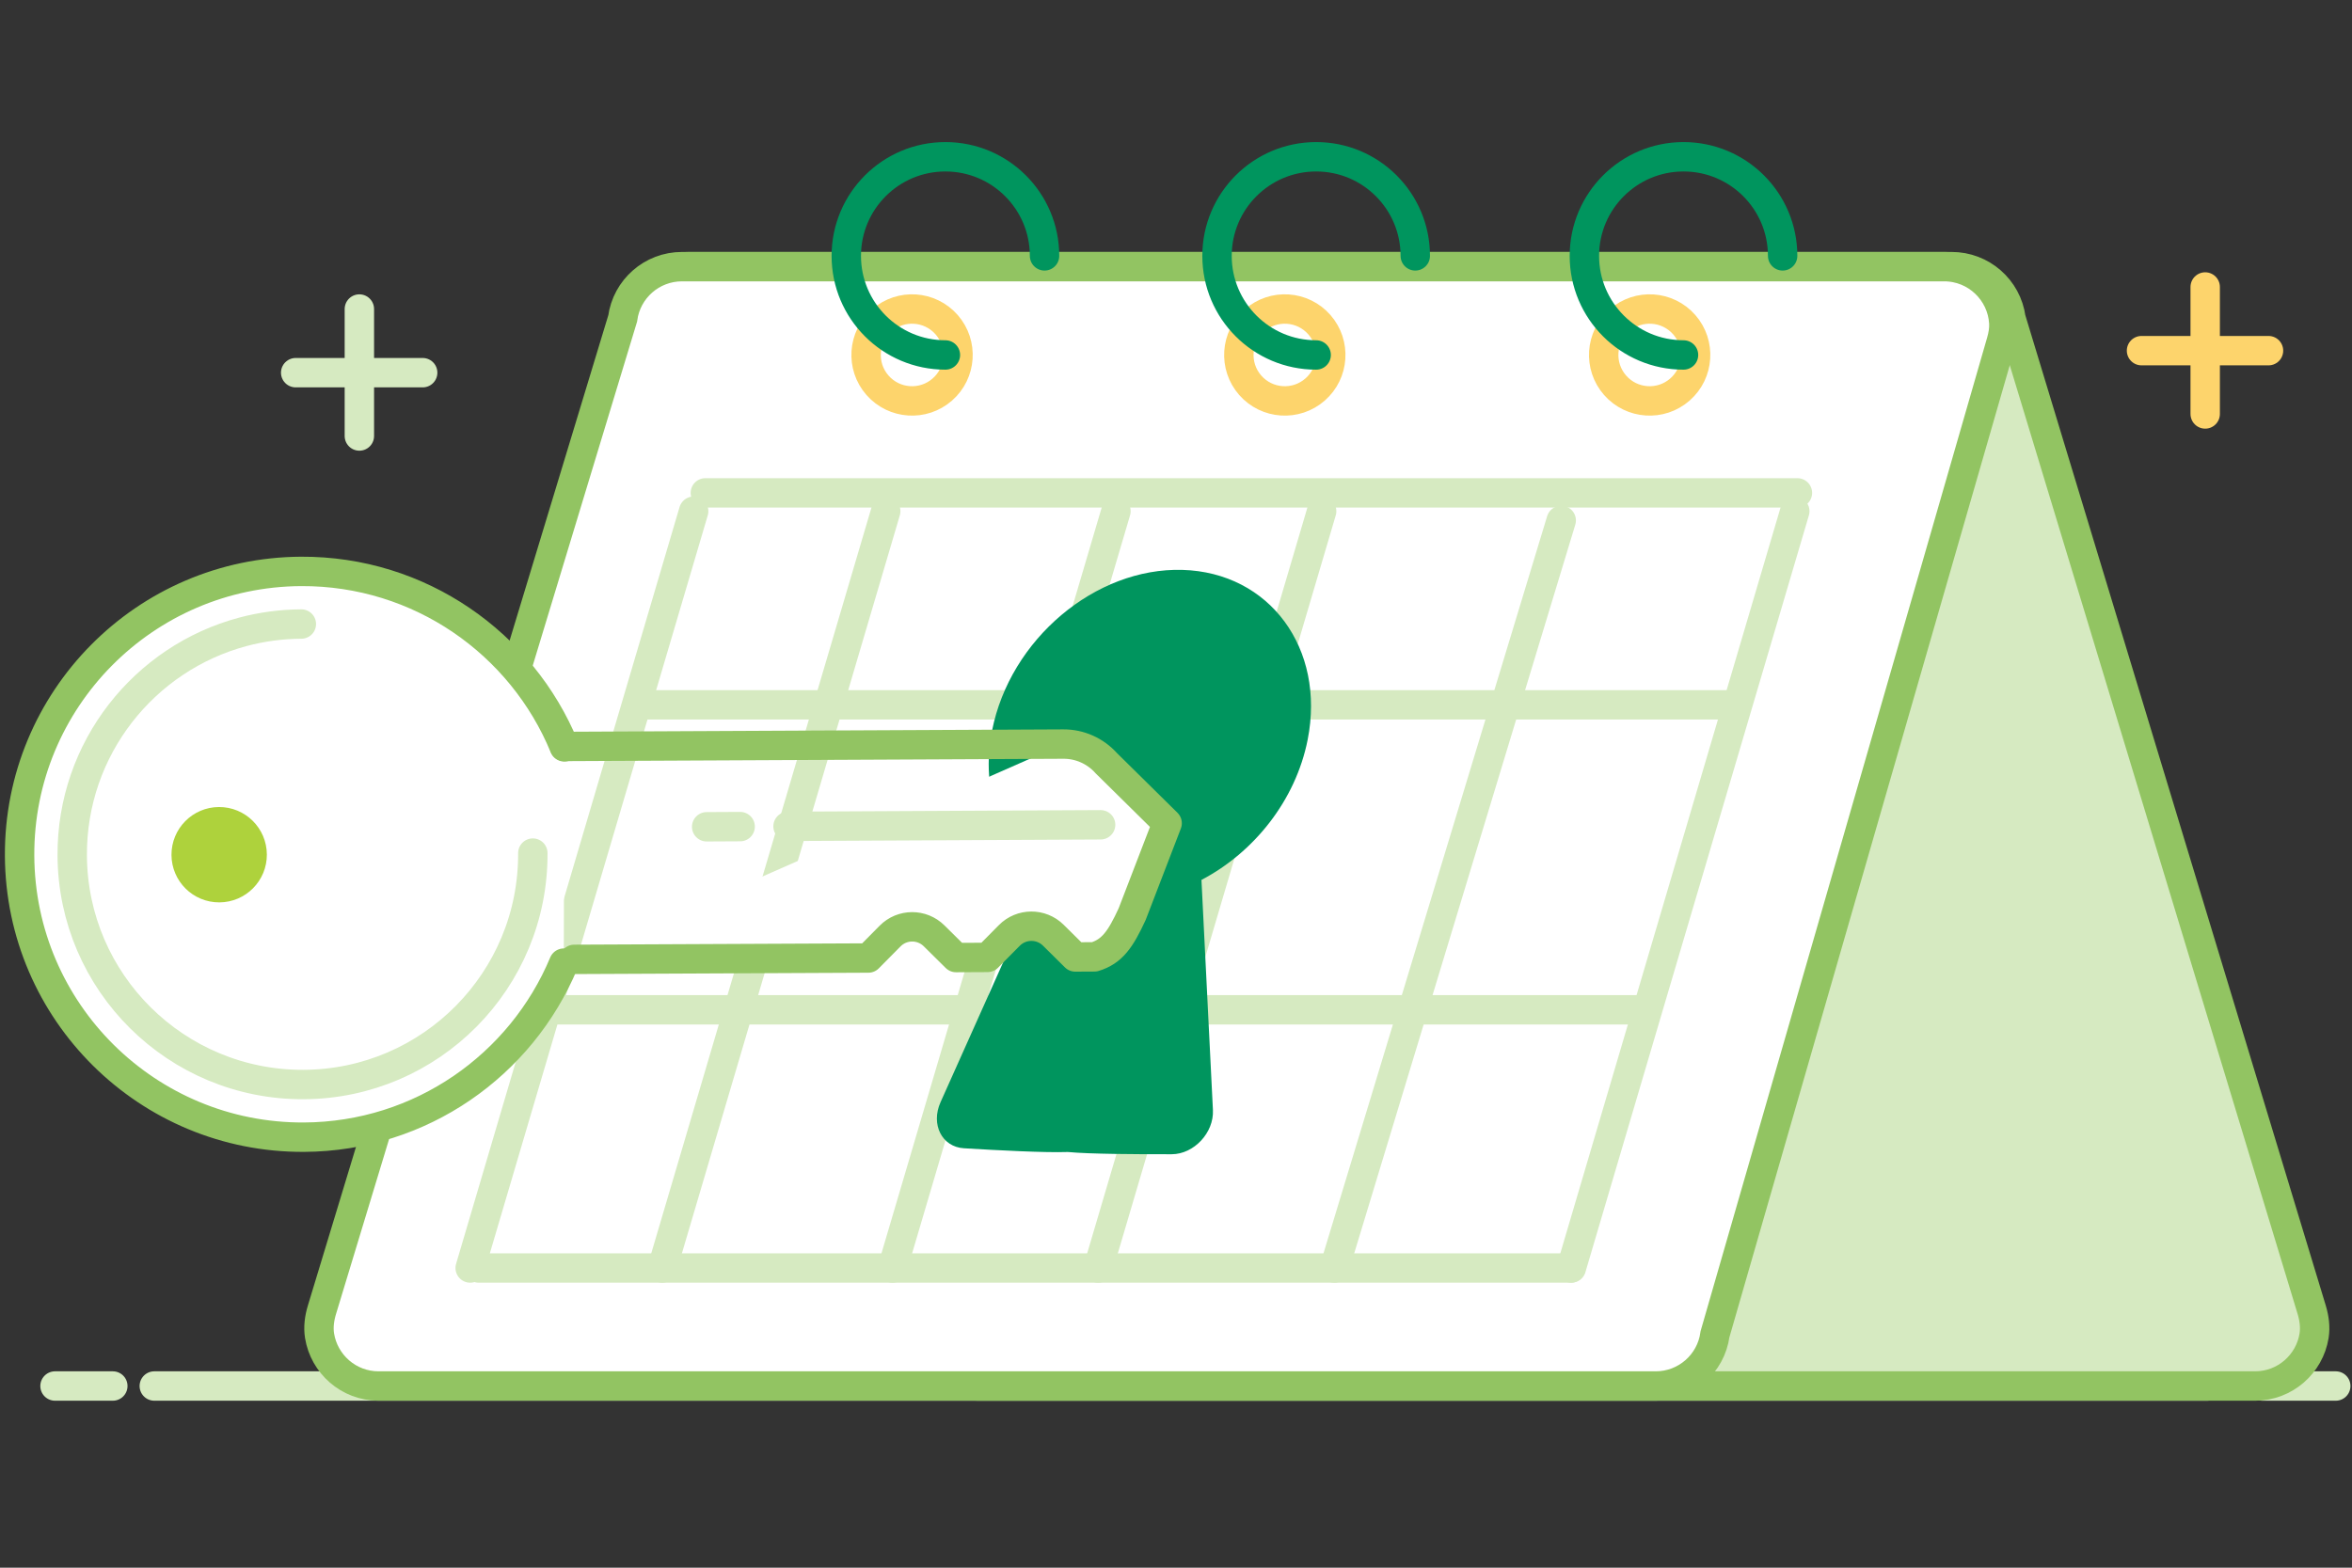 <?xml version="1.0" encoding="UTF-8"?><svg version="1.1" width="120px" height="80px" viewBox="0 0 120.0 80.0" xmlns="http://www.w3.org/2000/svg" xmlns:xlink="http://www.w3.org/1999/xlink"><rect x="0" y="0" width="120.0" height="80.0" fill="#333333" stroke="none"/><defs><clipPath id="i0"><path d="M67.446,0 C68.975,0 70.268,1.132 70.47,2.646 L85.813,53.228 C85.943,53.659 86.006,54.115 85.935,54.559 C85.704,55.994 84.46,57.122 82.922,57.122 L17.763,57.122 C16.234,57.122 14.942,55.991 14.739,54.476 L0.134,3.829 C0.043,3.516 -0.016,3.189 0.004,2.863 C0.098,1.289 1.406,0 3.049,0 L67.446,0 Z"></path></clipPath><clipPath id="i1"><path d="M82.916,0 C84.56,0 85.867,1.289 85.961,2.863 C85.981,3.189 85.922,3.516 85.831,3.829 L71.226,54.476 C71.023,55.991 69.731,57.122 68.202,57.122 L3.043,57.122 C1.505,57.122 0.261,55.994 0.03,54.559 C-0.041,54.115 0.022,53.659 0.153,53.228 L15.495,2.646 C15.698,1.132 16.99,0 18.52,0 Z"></path></clipPath><clipPath id="i2"><path d="M12.272,6.53910954e-05 L12.528,0.003 C16.975,0.131 19.835,4.01 18.917,8.667 C18.306,11.768 16.169,14.427 13.498,15.823 L14.083,27.566 C14.141,28.719 13.116,29.819 11.982,29.822 C10.185,29.827 7.78,29.812 6.705,29.71 C6.683,29.708 6.663,29.708 6.641,29.709 C5.537,29.748 3.153,29.626 1.378,29.518 C0.258,29.451 -0.323,28.304 0.185,27.168 L5.367,15.59 C3.273,14.057 2.203,11.307 2.814,8.206 C3.732,3.548 8.081,-0.124 12.528,0.003 Z"></path></clipPath><clipPath id="i3"><path d="M14.361,0 C20.42,-0.03 25.626,3.675 27.794,8.955 L27.764,19.99 C25.598,25.181 20.487,28.841 14.509,28.872 C6.536,28.913 0.04,22.482 0,14.51 C-0.041,6.537 6.389,0.041 14.361,0 Z"></path></clipPath><clipPath id="i4"><path d="M2.42,0 C3.764,-0.007 4.859,1.077 4.866,2.421 C4.873,3.764 3.789,4.859 2.445,4.866 C1.101,4.873 0.007,3.79 0,2.446 C-0.007,1.102 1.076,0.007 2.42,0 Z"></path></clipPath><clipPath id="i5"><path d="M25.455,0 C26.291,-0.005 27.089,0.35 27.646,0.974 L30.753,4.04 L28.97,8.674 C28.369,9.982 27.939,10.585 27.043,10.859 L26.066,10.864 L24.946,9.755 C24.323,9.138 23.317,9.143 22.7,9.767 L21.591,10.887 L19.984,10.895 L18.863,9.786 C18.24,9.169 17.235,9.174 16.618,9.797 L15.509,10.918 L0.503,10.987 L25.455,0 Z"></path></clipPath></defs><g transform="translate(1 8)"><g transform="translate(114.436 62.229)"><path d="M0,0.5 L3.735,0.5" stroke="#D6EAC1" stroke-width="1.5" fill="none" stroke-linecap="round" stroke-linejoin="round"></path></g><g transform="translate(6.872 62.229)"><path d="M0,0.5 L104.737,0.5" stroke="#D6EAC1" stroke-width="1.5" fill="none" stroke-linecap="round" stroke-linejoin="round"></path></g><g transform="translate(1.807 62.229)"><path d="M0,0.5 L2.949,0.5" stroke="#D6EAC1" stroke-width="1.5" fill="none" stroke-linecap="round" stroke-linejoin="round"></path></g><g transform="translate(31.13 5.607)"><g clip-path="url(#i0)"><polygon points="-3.33066907e-16,0 85.965,0 85.965,57.122 -3.33066907e-16,57.122 -3.33066907e-16,0" stroke="none" fill="#D6EAC1"></polygon></g></g><g transform="translate(31.13 5.607)"><path d="M82.922,57.122 L17.763,57.122 C16.234,57.122 14.942,55.991 14.739,54.476 L0.134,3.829 C0.043,3.516 -0.016,3.189 0.004,2.863 C0.098,1.289 1.406,0 3.049,0 L67.446,0 C68.975,0 70.268,1.132 70.47,2.646 L85.813,53.228 C85.943,53.659 86.006,54.115 85.935,54.559 C85.704,55.994 84.46,57.122 82.922,57.122 Z" stroke="#92C462" stroke-width="1.5" fill="none" stroke-miterlimit="10"></path></g><g transform="translate(15.274 5.607)"><g clip-path="url(#i1)"><polygon points="-9.71445147e-16,0 85.964,0 85.964,57.122 -9.71445147e-16,57.122 -9.71445147e-16,0" stroke="none" fill="#FFFFFF"></polygon></g></g><g transform="translate(15.274 5.607)"><path d="M3.043,57.122 L68.202,57.122 C69.731,57.122 71.023,55.991 71.226,54.476 L85.831,3.829 C85.922,3.516 85.981,3.189 85.961,2.863 C85.867,1.289 84.56,0 82.916,0 L18.52,0 C16.99,0 15.698,1.132 15.495,2.646 L0.153,53.228 C0.022,53.659 -0.041,54.115 0.03,54.559 C0.261,55.994 1.505,57.122 3.043,57.122 Z" stroke="#92C462" stroke-width="1.5" fill="none" stroke-miterlimit="10"></path></g><g transform="translate(32.788 18.087)"><path d="M11.402,0 L0,38.62" stroke="#D6EAC1" stroke-width="1.5" fill="none" stroke-linecap="round" stroke-linejoin="round"></path></g><g transform="translate(44.534 18.087)"><path d="M11.402,0 L0,38.62" stroke="#D6EAC1" stroke-width="1.5" fill="none" stroke-linecap="round" stroke-linejoin="round"></path></g><g transform="translate(55.029 18.087)"><path d="M11.402,0 L0,38.62" stroke="#D6EAC1" stroke-width="1.5" fill="none" stroke-linecap="round" stroke-linejoin="round"></path></g><g transform="translate(22.989 18.087)"><path d="M11.402,0 L0,38.62" stroke="#D6EAC1" stroke-width="1.5" fill="none" stroke-linecap="round" stroke-linejoin="round"></path></g><g transform="translate(79.169 18.087)"><path d="M11.402,0 L0,38.62" stroke="#D6EAC1" stroke-width="1.5" fill="none" stroke-linecap="round" stroke-linejoin="round"></path></g><g transform="translate(31.667 27.468)"><path d="M0,0.5 L55.719,0.5" stroke="#D6EAC1" stroke-width="1.5" fill="none" stroke-linecap="round" stroke-linejoin="round"></path></g><g transform="translate(23.426 56.207)"><path d="M0,0.5 L55.719,0.5" stroke="#D6EAC1" stroke-width="1.5" fill="none" stroke-linecap="round" stroke-linejoin="round"></path></g><g transform="translate(34.987 16.652)"><path d="M0,0.5 L55.718,0.5" stroke="#D6EAC1" stroke-width="1.5" fill="none" stroke-linecap="round" stroke-linejoin="round"></path></g><g transform="translate(27.194 43.032)"><path d="M0,0.5 L55.671,0.5" stroke="#D6EAC1" stroke-width="1.5" fill="none" stroke-linecap="round" stroke-linejoin="round"></path></g><g transform="translate(67.082 18.558)"><path d="M11.572,0 L0,38.148" stroke="#D6EAC1" stroke-width="1.5" fill="none" stroke-linecap="round" stroke-linejoin="round"></path></g><g transform="translate(111.01 6.645)"><path d="M0.5,0 L0.5,6.479" stroke="#FDD46C" stroke-width="1.5" fill="none" stroke-linecap="round" stroke-linejoin="round"></path></g><g transform="translate(108.261 9.394)"><path d="M0,0.5 L6.479,0.5" stroke="#FDD46C" stroke-width="1.5" fill="none" stroke-linecap="round" stroke-linejoin="round"></path></g><g transform="translate(16.835 7.77)"><path d="M0.5,0 L0.5,6.479" stroke="#D6EAC1" stroke-width="1.5" fill="none" stroke-linecap="round" stroke-linejoin="round"></path></g><g transform="translate(14.086 10.518)"><path d="M0,0.5 L6.479,0.5" stroke="#D6EAC1" stroke-width="1.5" fill="none" stroke-linecap="round" stroke-linejoin="round"></path></g><g transform="translate(43.188 7.769)"><path d="M0.801,0.58 C-0.174,1.434 -0.272,2.915 0.581,3.89 C1.434,4.864 2.915,4.963 3.89,4.109 C4.864,3.257 4.963,1.775 4.111,0.801 C3.257,-0.174 1.776,-0.273 0.801,0.58 Z" stroke="#FDD46C" stroke-width="1.5" fill="none" stroke-linecap="round" stroke-linejoin="round"></path></g><g transform="translate(62.206 7.769)"><path d="M0.801,0.58 C-0.174,1.434 -0.272,2.915 0.58,3.89 C1.434,4.864 2.915,4.963 3.89,4.109 C4.864,3.257 4.963,1.775 4.11,0.801 C3.257,-0.174 1.776,-0.273 0.801,0.58 Z" stroke="#FDD46C" stroke-width="1.5" fill="none" stroke-linecap="round" stroke-linejoin="round"></path></g><g transform="translate(42.178 -3.552713678800501e-15)"><path d="M5.057,10.114 C2.264,10.114 0,7.85 0,5.057 C0,2.264 2.264,0 5.057,0 C7.85,0 10.115,2.264 10.115,5.057" stroke="#00955E" stroke-width="1.5" fill="none" stroke-linecap="round" stroke-linejoin="round"></path></g><g transform="translate(61.093 -3.552713678800501e-15)"><path d="M5.058,10.114 C2.265,10.114 0,7.85 0,5.057 C0,2.264 2.265,0 5.058,0 C7.851,0 10.115,2.264 10.115,5.057" stroke="#00955E" stroke-width="1.5" fill="none" stroke-linecap="round" stroke-linejoin="round"></path></g><g transform="translate(80.821 7.769)"><path d="M0.801,0.58 C-0.174,1.434 -0.272,2.915 0.581,3.89 C1.434,4.864 2.915,4.963 3.89,4.109 C4.864,3.257 4.963,1.775 4.111,0.801 C3.257,-0.174 1.776,-0.273 0.801,0.58 Z" stroke="#FDD46C" stroke-width="1.5" fill="none" stroke-linecap="round" stroke-linejoin="round"></path></g><g transform="translate(79.836 -3.552713678800501e-15)"><path d="M5.058,10.114 C2.265,10.114 0,7.85 0,5.057 C0,2.264 2.265,0 5.058,0 C7.851,0 10.115,2.264 10.115,5.057" stroke="#00955E" stroke-width="1.5" fill="none" stroke-linecap="round" stroke-linejoin="round"></path></g><g transform="translate(46.801 21.079)"><g clip-path="url(#i2)"><polygon points="4.99600361e-16,3.54794319e-15 19.089,3.54794319e-15 19.089,29.823 4.99600361e-16,29.823 4.99600361e-16,3.54794319e-15" stroke="none" fill="#00955E"></polygon></g></g><g transform="translate(-1.7763568394002505e-15 21.159)"><g clip-path="url(#i3)"><polygon points="-0,-0 27.794,-0 27.794,28.873 -0,28.873 -0,-0" stroke="none" fill="#FFFFFF"></polygon></g><path d="M27.794,8.955 C25.626,3.675 20.42,-0.03 14.361,0 C6.389,0.041 -0.041,6.537 0,14.51 C0.04,22.482 6.536,28.913 14.509,28.872 C20.487,28.841 25.598,25.181 27.764,19.99" stroke="#92C462" stroke-width="1.5" fill="none" stroke-linecap="round" stroke-linejoin="round"></path></g><g transform="translate(7.749 33.183)"><g clip-path="url(#i4)"><polygon points="-3.34194672e-05,-3.33891454e-05 4.866,-3.33891454e-05 4.866,4.866 -3.34194672e-05,4.866 -3.34194672e-05,-3.33891454e-05" stroke="none" fill="#AED23C"></polygon></g></g><g transform="translate(2.685 23.845)"><path d="M11.69,0 C10.661,0.005 9.664,0.143 8.714,0.396 C3.674,1.739 -0.028,6.35 0,11.81 C0.033,18.299 5.321,23.532 11.81,23.499 C18.299,23.466 23.533,18.179 23.5,11.689" stroke="#D6EAC1" stroke-width="1.5" fill="none" stroke-linecap="round" stroke-linejoin="round"></path></g><g transform="translate(27.795 29.97)"><g clip-path="url(#i5)"><polygon points="0,-5.10402376e-05 30.753,-5.10402376e-05 30.753,10.987 0,10.987 0,-5.10402376e-05" stroke="none" fill="#FFFFFF"></polygon></g><path d="M0,0.122 L25.455,0 C26.291,-0.005 27.089,0.35 27.646,0.974 L30.753,4.04 L28.97,8.674 C28.369,9.982 27.939,10.585 27.043,10.859 L26.066,10.864 L24.946,9.755 C24.323,9.138 23.317,9.143 22.7,9.767 L21.591,10.887 L19.984,10.895 L18.863,9.786 C18.24,9.169 17.235,9.174 16.618,9.797 L15.509,10.918 L0.503,10.987" stroke="#92C462" stroke-width="1.5" fill="none" stroke-linecap="round" stroke-linejoin="round"></path></g><g transform="translate(35.054 33.687)"><path d="M1.709,0.495 L0,0.504" stroke="#D6EAC1" stroke-width="1.5" fill="none" stroke-linecap="round" stroke-linejoin="round"></path></g><g transform="translate(39.206 33.629)"><path d="M15.948,0.46 L0,0.54" stroke="#D6EAC1" stroke-width="1.5" fill="none" stroke-linecap="round" stroke-linejoin="round"></path></g></g></svg>
